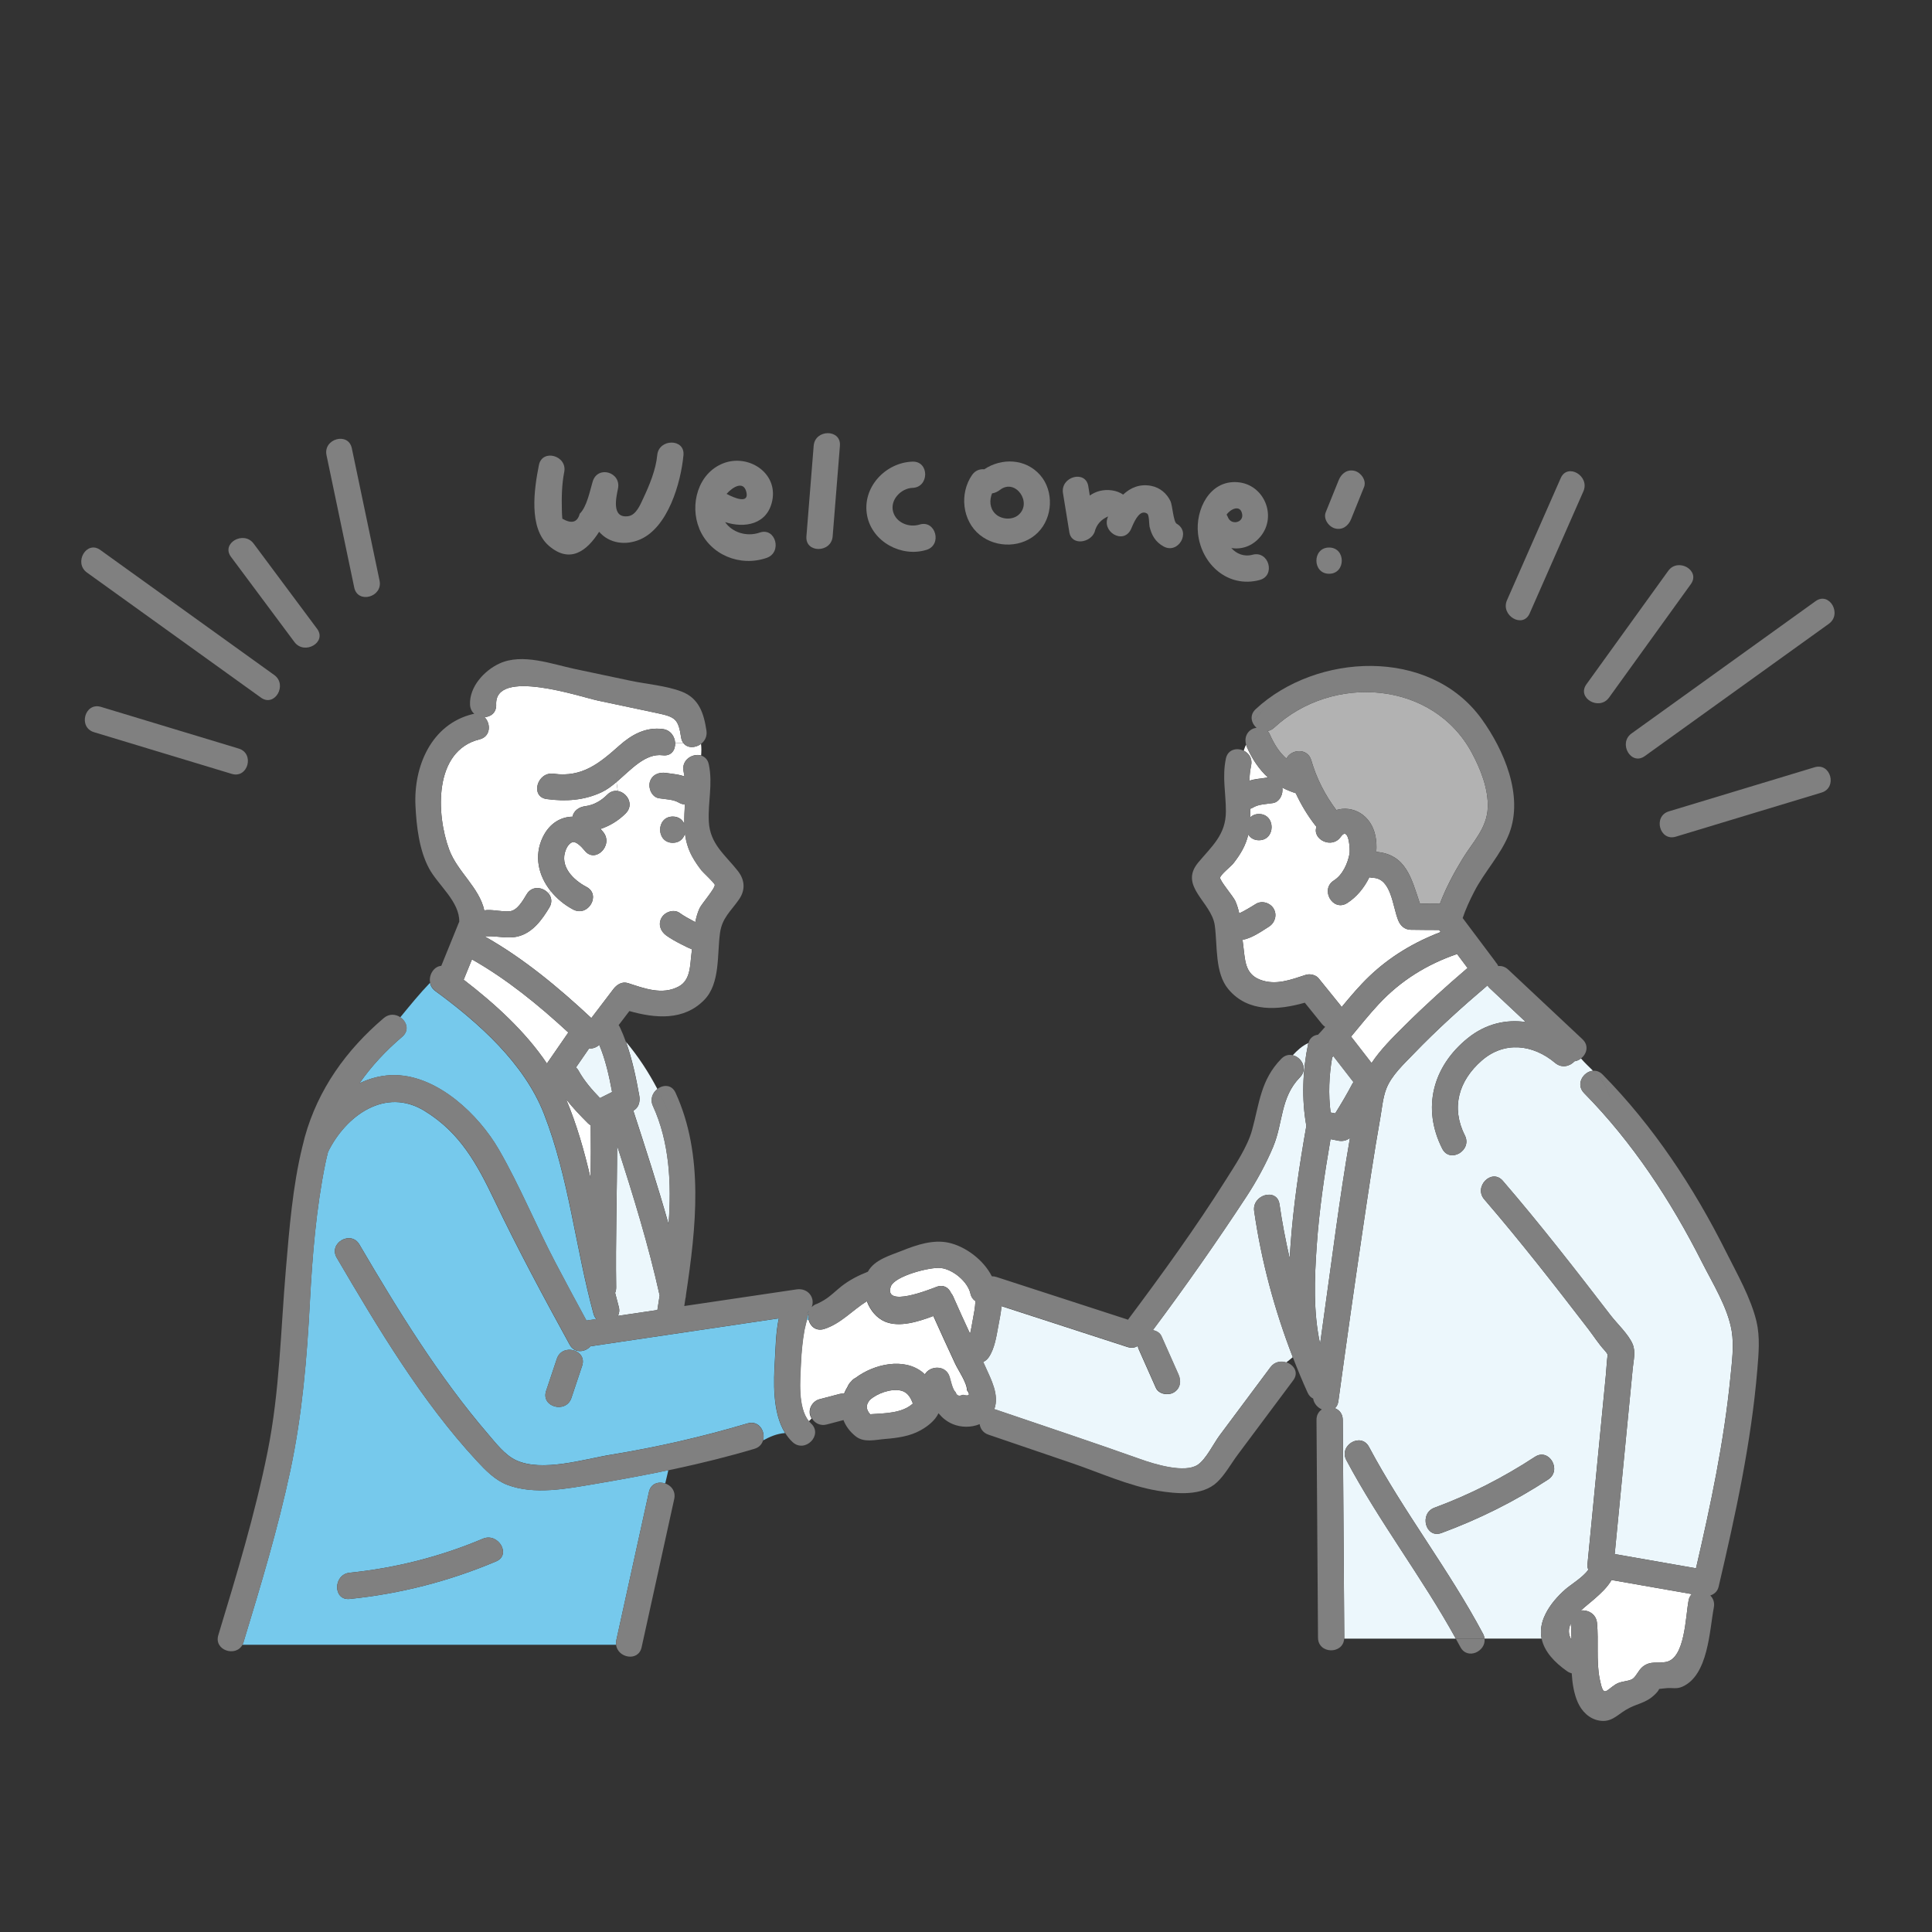 <?xml version="1.0" encoding="UTF-8"?><svg id="_レイヤー_1" xmlns="http://www.w3.org/2000/svg" viewBox="0 0 500 500"><rect x="0" y="0" width="500" height="500" fill="#333333" stroke="none"/><defs><style>.cls-1{fill:#6dc6eb;}.cls-1,.cls-2,.cls-3,.cls-4,.cls-5,.cls-6{stroke-width:0px;}.cls-2{fill:#ecf7fc;}.cls-3{fill:#76c9ec;}.cls-4{fill:#b2b2b2;}.cls-5{fill:gray;}.cls-6{fill:#fff;}</style></defs><path class="cls-2" d="M344.77,273.62c-.81,4.66-1.03,9.59-.41,14.29.4.08.79.16,1.19.23,1.56-2.5,3.07-5.04,4.44-7.66.09-.16.19-.3.29-.44-1.73-2.23-3.45-4.46-5.18-6.69-.11.09-.21.18-.32.25Z"/><path class="cls-3" d="M104.1,268.3c-4.33,3.69-8.03,7.68-11.08,12.06,2.95-1.41,6.13-2.2,9.44-2.11,10.96.29,21.41,10.23,26.63,19.26,5.45,9.43,9.64,19.75,14.72,29.41,2.61,4.97,5.26,9.91,7.95,14.84.85-.13,1.71-.25,2.56-.38-.32-.36-.58-.81-.73-1.38-4.67-17.1-6.34-35.15-12.82-51.74-5.11-13.09-16.95-23.62-28.1-31.77-.8-.58-1.23-1.34-1.39-2.14-2.72,2.83-5.2,5.89-7.7,8.94,1.64,1.1,2.43,3.37.51,5.01Z"/><path class="cls-2" d="M331.13,311.62c.67,4.68,1.57,9.37,2.64,14.03.06-1.06.13-2.11.2-3.15.73-10.44,2.3-20.81,4.11-31.12-1.25-7-.98-14.26.46-21.2.02-.08.05-.16.07-.24-1.64.73-2.91,1.94-4.05,3.15,2.28.52,4.01,3.53,1.86,5.73-5.07,5.17-4.33,11.76-6.9,17.9-1.84,4.4-4.3,8.93-6.92,12.92-7.69,11.73-15.86,23.38-24.26,34.62.96.17,1.84.69,2.24,1.58,1.47,3.3,2.93,6.6,4.4,9.9.75,1.68.51,3.63-1.22,4.64-1.46.85-3.9.46-4.64-1.22-1.47-3.3-2.93-6.6-4.4-9.9-.13-.3-.22-.6-.29-.91-.69.45-1.58.61-2.63.27-10.87-3.53-21.74-7.06-32.62-10.58-.16,1.8-.55,3.62-.86,5.3-.47,2.56-.95,5.72-2.44,7.92-.4.59-.91.98-1.45,1.22.17.37.34.74.51,1.12,1.52,3.4,3.73,7.44,2.36,11.12.1.03.19.03.29.07,12.5,4.26,25.05,8.42,37.49,12.85,3.67,1.31,11.43,3.7,14.84,1.49,2.18-1.42,4.17-5.59,5.71-7.65,4.38-5.88,8.77-11.75,13.15-17.63,1.07-1.44,2.71-1.69,4.08-1.24.58-.45,1.16-.9,1.71-1.38-4.72-12.17-8.15-24.96-9.99-37.79-.61-4.28,5.93-6.11,6.55-1.8Z"/><path class="cls-2" d="M399.98,417.69c1.24-2.48,3.12-4.59,5.18-6.41,1.15-1.02,4.7-3.21,5.89-5.05-.17-.41-.27-.84-.23-1.25,1.59-16.37,3.18-32.74,4.77-49.11.17-1.74.23-3.55.47-5.3-.12-.25-.35-.61-.75-1.05-1.59-1.71-2.91-3.81-4.34-5.67-8.71-11.33-17.51-22.62-26.84-33.45-2.84-3.3,1.94-8.12,4.8-4.8,9.71,11.27,18.84,23.03,27.91,34.82,1.68,2.18,4.62,4.89,5.69,7.46.82,1.96.22,4.19.02,6.24-1.56,16.02-3.11,32.04-4.67,48.07l21.04,3.68c3.78-16.28,7.28-32.84,8.91-49.46.38-3.84.96-8.09.33-11.94-1-6.07-4.93-12.35-7.67-17.76-8.05-15.93-17.96-31.05-30.52-43.8-2.3-2.33-.19-5.6,2.3-5.8-1.06-1.05-2.16-2.07-3.11-3.18-.49.37-1.06.64-1.67.73-1.18,1.29-3.3,1.87-5.01.43-5.73-4.83-13.17-5.72-19.02-.6-5.95,5.2-7.99,12.15-4.35,19.35,1.97,3.89-3.89,7.33-5.86,3.43-5.3-10.49-2.47-21.28,6.63-28.61,4.61-3.71,9.87-4.9,15-4.16-3.11-2.92-6.23-5.84-9.34-8.76-.24-.23-.43-.47-.58-.71-6.62,5.63-13.1,11.47-19.12,17.73-2.55,2.66-5.8,5.61-7.11,9.14-.86,2.3-1.08,5.03-1.51,7.43-1.68,9.46-3.07,18.97-4.48,28.47-2.21,14.93-4.33,29.88-6.37,44.84-.11.81-.44,1.41-.88,1.81,1.13.44,2.01,1.44,2.02,3.01.13,18.79.26,37.58.39,56.37,0,.09-.02.17-.02.25h28.89c-8.73-15.83-19.83-30.22-28.33-46.19-2.05-3.86,3.81-7.29,5.86-3.43,8.89,16.71,20.63,31.67,29.52,48.38.22.42.34.83.39,1.23h14.76c-.4-1.94-.15-4.06,1.02-6.38ZM373.05,396.74c-4.11,1.52-5.87-5.05-1.8-6.55,9.18-3.39,17.8-7.8,25.99-13.16,3.67-2.4,7.07,3.48,3.43,5.86-8.67,5.68-17.89,10.26-27.61,13.85Z"/><path class="cls-6" d="M322.71,193.38c-.1-.22-.17-.46-.23-.69-.24.53-.43,1.05-.61,1.58,1.32.64,2.3,2.01,1.91,3.83-.28,1.33-.41,2.64-.45,3.93.33-.1.67-.19,1.01-.26.74-.15,1.49-.24,2.24-.34.6-.08.63-.08,1.04-.15.18-.03.36-.04.54-.05-2.27-2.07-4.05-4.71-5.46-7.86Z"/><path class="cls-3" d="M200.55,351.72c.17-2.79.22-6.87,1-10.53-16.24,2.41-32.47,4.81-48.71,7.22-1.41,1.55-4.13,1.95-5.42-.42-6.71-12.24-13.34-24.56-19.37-37.15-4.54-9.47-8.88-17.63-18.17-23.33-10.19-6.25-20.39,1.24-24.99,10.6-.26,1.02-.51,2.04-.72,3.09-2.35,11.56-3.35,23.78-3.97,35.54-.78,14.83-1.99,29.35-5.09,43.91-3.2,14.99-7.65,29.68-12.1,44.34-.08.25-.17.47-.28.68h96.72c-.04-.36-.04-.75.05-1.16,2.81-12.79,5.63-25.58,8.44-38.37.49-2.25,2.53-2.8,4.22-2.21l.81-3.45c-6.3,1.32-12.65,2.48-19.03,3.56-7.14,1.2-15.62,2.91-22.65.23-3.15-1.2-5.63-3.76-7.88-6.19-14.29-15.41-25.66-34.51-36.26-52.58-2.22-3.78,3.65-7.19,5.86-3.43,9.9,16.89,20.53,34.21,33.31,49.07,2,2.33,4.32,5.39,7.19,6.74,6.79,3.19,17.68-.28,24.67-1.42,11.92-1.94,23.69-4.64,35.27-8.09,2.98-.89,4.72,2.13,4.02,4.42,1.78-.98,3.6-1.77,5.71-1.92-3.34-5.34-2.98-13.41-2.63-19.16ZM90.49,407.02c11.88-1.21,23.48-4.15,34.48-8.8,3.98-1.68,7.44,4.17,3.43,5.86-12.19,5.15-24.75,8.38-37.91,9.73-4.35.44-4.3-6.35,0-6.79ZM150.66,353.46c-.93,2.77-1.85,5.55-2.78,8.32-1.38,4.13-7.93,2.35-6.55-1.8.93-2.77,1.85-5.55,2.78-8.32,1.38-4.13,7.93-2.35,6.55,1.8Z"/><path class="cls-6" d="M181.57,225.27c-.9-1.15-1.74-2.35-2.43-3.63-1.09-2-1.62-3.98-1.87-5.95-.34,1.32-1.38,2.42-3.14,2.42-4.38,0-4.37-6.79,0-6.79,1.53,0,2.51.83,2.97,1.91-.03-1.68.07-3.36.16-5.06-.52-.02-1.04-.15-1.51-.43-1.49-.88-3.31-.87-5.2-1.16-1.82-.28-2.81-2.56-2.37-4.18.52-1.91,2.37-2.65,4.18-2.37.74.12,2.21.27,3.31.49.5.1.99.25,1.48.42-.06-.44-.14-.88-.23-1.32-.63-2.97,2.35-4.74,4.53-4.11.07-1,.1-2-.03-2.99-1.43,1.09-3.54,1.17-4.57-.23h-2.12c.08,1.77-.97,3.45-3.21,3.17-4.52-.57-8.2,3.72-11.97,6.93.08.76.25,1.55.34,2.32,2.39.38,4.3,3.5,2.07,5.76-1.9,1.92-4.11,3.24-6.55,4.06.25.26.5.53.73.82,2.71,3.38-2.07,8.21-4.8,4.8-.96-1.2-2.27-2.39-3.09-2.22-.67.14-1.38.9-1.82,2.02-1.68,4.24,1.93,7.78,5.35,9.57,3.87,2.03.44,7.89-3.43,5.86-2.26-1.18-4.27-2.85-5.83-4.81-.18.22-.36.44-.55.65.77.95,1.03,2.27.21,3.64-1.9,3.16-4.31,6.52-8.09,7.47-2.66.67-5.33-.13-8.01-.03-.28.01-.54,0-.79-.05,10.08,5.65,19.3,13.32,27.75,21.22,1.9-2.49,3.79-4.99,5.69-7.48.89-1.18,2.27-2.07,3.83-1.56,4.19,1.36,8.82,3.15,13.09.87,3.15-1.68,2.91-5.6,3.34-8.75.04-.29.07-.58.1-.88-.96-.37-1.9-.85-2.79-1.31-1.32-.67-2.64-1.39-3.84-2.25-1.5-1.07-2.21-2.94-1.22-4.64.87-1.48,3.15-2.28,4.64-1.22,1.1.79,2.3,1.45,3.5,2.08.21.11.39.21.57.3.24-1.21.57-2.39,1.08-3.53.53-1.18,4.12-5.24,3.96-6.13-.08-.47-3.07-3.24-3.43-3.7Z"/><path class="cls-6" d="M140.55,216.51c1.7-3.45,4.6-5.11,7.62-5.16.31-1.58,1.72-2.52,3.33-2.72,2.17-.27,4.13-1.43,5.65-2.96.85-.86,1.82-1.1,2.73-.96-.09-.77-.26-1.56-.34-2.32-1.25,1.07-2.51,2.01-3.81,2.62-4.56,2.14-9.33,2.45-14.25,1.78-4.32-.59-2.47-7.14,1.8-6.55,7.38,1.02,11.86-2.71,16.99-7.27,3.22-2.86,6.83-4.86,11.25-4.3,2.06.26,3.13,1.98,3.21,3.62h2.12c-.27-.37-.48-.81-.57-1.39-.72-4.77-1.45-5.34-6.14-6.33-5.15-1.09-10.3-2.18-15.45-3.27-4.37-.92-26.71-8.52-26.28,1.05.09,2.08-1.4,3.16-3.01,3.25,1.67,1.65,1.64,5.02-1.3,5.75-11.91,2.94-11.24,19.4-7.86,28.51,2.14,5.78,7.79,9.78,9.1,15.76.23-.05.47-.09.72-.1,1.95-.08,3.93.49,5.86.31,1.94-.18,3.36-2.7,4.38-4.39,1.43-2.38,4.31-1.86,5.65-.21.19-.21.38-.43.55-.65-3.13-3.93-4.42-9.08-1.96-14.07Z"/><path class="cls-2" d="M163.91,287.44c3.16,9.72,6.34,19.51,9.13,29.38.79-10.61.23-21.28-4.05-30.6-.81-1.77-.08-3.43,1.14-4.38-2.22-4.23-4.88-8.36-8.13-12.22,1.63,4.51,2.62,9.3,3.46,13.98.26,1.42-.13,3.12-1.56,3.83Z"/><path class="cls-1" d="M209.21,340.02c-.12.25-.26.56-.29.85-.02.26-.07.51-.12.78.17,0,.33-.02.49-.03-.13-.52-.17-1.06-.08-1.59Z"/><path class="cls-6" d="M250.24,359.78c.01-1.91-2.26-5.14-3.07-6.88-1.89-4.1-3.8-8.19-5.63-12.31-3.95,1.49-8.76,2.98-12.42,1.49-2.25-.92-3.92-2.96-4.79-5.32-3.7,2.29-6.75,5.83-11.03,7.18-2.11.67-3.6-.67-4.03-2.33-.16.01-.32.02-.49.03-.18.88-.47,1.78-.62,2.64-.51,2.85-.78,5.75-.91,8.65-.19,4.14-.87,11.33,2.07,14.91l.73-.73c-.15-.25-.29-.51-.38-.8-.56-1.73.65-3.72,2.37-4.18,1.74-.46,3.48-.92,5.22-1.37.4-.1.79-.12,1.17-.09.26-.64.58-1.27.96-1.88.17-.44.45-.87.88-1.27.35-.44.74-.74,1.14-.93,4.76-3.58,12.55-5.36,17.39-1.37.19.15.36.32.54.49,1.21-2.25,5.36-2.6,6.38.61.32,1,.73,3.28,1.58,4.03.25.87.88,1.08,1.89.62,1.63.45,1.98.05,1.04-1.2Z"/><path class="cls-6" d="M147.08,267.21c-7.65-7.06-15.9-13.8-24.94-18.92-.71,1.75-1.42,3.5-2.14,5.26,7.96,6.12,15.91,13.31,21.54,21.68,1.85-2.67,3.69-5.35,5.54-8.02Z"/><path class="cls-1" d="M208.75,339.9c.31-.23.49-.34.57-.36.03-.08.05-.16.08-.24-.19.21-.4.42-.65.6Z"/><path class="cls-2" d="M170.13,339.03c.19-1.24.39-2.5.59-3.77-2.89-13.08-6.88-25.99-11.01-38.77,0,12.22-.43,24.45-.24,36.67,0,.54-.09,1.02-.27,1.43.3,1.2.61,2.41.94,3.6.25.91.12,1.7-.21,2.35,3.4-.5,6.81-1.01,10.21-1.51Z"/><path class="cls-6" d="M377.09,246.9c-7.79,2.67-14.57,6.86-20.25,12.95-2.53,2.71-4.82,5.59-7.18,8.42,1.77,2.28,3.53,4.56,5.3,6.84,2.36-3.55,5.5-6.64,8.62-9.74,5.2-5.16,10.65-10.09,16.22-14.85-.9-1.21-1.81-2.41-2.71-3.62Z"/><path class="cls-6" d="M233.2,359.89c-2.6-.6-6.21.7-8.11,2.44-.97,1.23-1,2.12-.18,3.33.06.09.18.21.31.35,3.82-.25,8.23-.23,11.03-2.76-.55-1.53-1.39-2.97-3.05-3.35Z"/><path class="cls-6" d="M251.76,341.53c.29-1.54.61-3.18.68-4.8-.6-.39-1.08-1.01-1.29-1.94-.69-3.08-4.47-6.24-7.64-6.63-2.74-.33-12.08,2.07-12.99,4.83-1.8,5.48,10.04.74,11.84.05,1.83-.7,3.18.22,3.77,1.6.2.24.39.5.53.84,1.42,3.25,2.9,6.47,4.39,9.68.31-1.22.5-2.54.71-3.63Z"/><path class="cls-2" d="M346.28,295.19c-.65-.13-1.3-.26-1.94-.38-1.58,9.18-2.94,18.39-3.58,27.69-.57,8.28-.92,17.05.88,25.27.27-1.94.54-3.89.81-5.83,2.23-15.78,4.19-31.71,6.92-47.45-.84.7-1.93.94-3.09.71Z"/><path class="cls-1" d="M416.11,350.71c.03.4.13.35,0,0h0Z"/><path class="cls-6" d="M406.52,420.12c-.7,1.5-.66,2.91.17,4.24,0-1.46-.04-2.88-.17-4.24Z"/><path class="cls-6" d="M417.07,408.91c-1.08,1.88-2.76,3.44-4.47,4.93-1.14,1-2.36,1.93-3.47,2.96,1.82-.22,3.95.85,4.18,3.21.45,4.71-.23,9.79.68,14.43,1,5.1,1.51,3.12,4.13,1.47,1.36-.86,3.09-.69,4.3-1.36.99-.55,1.62-2.39,2.78-3.26,2.06-1.55,3.66-.72,5.96-1.17,4.96-.96,5.03-11.65,5.85-15.93.14-.72.44-1.25.84-1.64-6.92-1.21-13.85-2.42-20.77-3.64Z"/><path class="cls-2" d="M149.75,277.13c1.44,2.59,3.44,4.9,5.52,7.05,1.05-.52,2.09-1.05,3.14-1.57-.77-4.13-1.7-8.37-3.32-12.2-.72.64-1.67,1.02-2.64.93-1.13,1.64-2.26,3.28-3.39,4.91.26.24.5.51.69.87Z"/><path class="cls-6" d="M372.84,241.22c-.11-.14-.21-.29-.32-.43-.03-.03-.04-.07-.06-.11-2.45,0-4.9-.03-7.35-.06-1.62-.02-2.71-1.06-3.27-2.49-1.47-3.69-1.78-10.83-6.53-10.95-.34,0-.64-.07-.92-.15-1.33,2.74-3.31,5.13-5.74,6.68-3.7,2.35-7.11-3.53-3.43-5.86,2.25-1.43,3.54-4.33,4.03-6.86.2-1.05-.16-7.39-2.26-4.42-2.31,3.27-7.49.63-6.28-2.61-.14-.15-.28-.3-.41-.47-1.97-2.56-3.61-5.31-4.96-8.21-1.25-.4-2.42-.88-3.5-1.46.34,1.61-.65,3.73-2.4,4.01-1.88.29-3.67.28-5.14,1.15-.24.15-.49.25-.73.33.03.73.04,1.46.02,2.19.54-.5,1.27-.84,2.22-.84,4.38,0,4.37,6.79,0,6.79-1.31,0-2.22-.62-2.75-1.47-.31,1.29-.78,2.59-1.49,3.91-.69,1.28-1.52,2.46-2.41,3.6-.51.65-3.3,2.86-3.39,3.66-.09.78,3.39,4.83,3.93,6.03.46,1.04.77,2.11,1.01,3.2.66-.31,1.3-.66,1.93-1.02.79-.45,1.58-.92,2.35-1.41,1.55-.99,3.75-.32,4.64,1.22.95,1.63.33,3.66-1.22,4.64-2.01,1.29-4.45,2.99-6.84,3.42.05.43.1.86.16,1.29.52,3.72.3,7.45,4.37,9.02,4.05,1.56,7.97,0,11.84-1.25,1.05-.34,2.59-.01,3.3.87,1.9,2.35,3.79,4.69,5.69,7.04.11.14.19.28.28.43,2.29-2.77,4.6-5.52,7.2-8,5.36-5.11,11.6-8.81,18.42-11.42Z"/><path class="cls-6" d="M152.89,291.24c-.25-.14-.49-.31-.71-.53-1.96-1.95-3.94-4.01-5.67-6.24,2.78,6.61,4.73,13.5,6.35,20.5.05-4.58.08-9.16.02-13.74Z"/><path class="cls-4" d="M328.57,189.95c1.19,2.67,2.53,4.79,4.37,6.39,1.12-2.44,5.46-2.9,6.42.43,1.36,4.71,3.54,8.95,6.47,12.86,4.28-1.28,9.02,1.25,10.13,6.72.27,1.33.33,2.71.22,4.11,7.77.64,9.11,6.96,11.3,13.4,1.72.03,3.44.03,5.16.03,1.51-4.03,3.6-7.92,5.81-11.56,2.64-4.36,6.41-8,6.58-13.36.16-4.87-1.84-9.87-4.09-14.08-10.04-18.78-36.13-20.56-51.18-6.58-.55.51-1.15.78-1.74.88.22.22.42.46.56.76Z"/><path class="cls-5" d="M155.05,137.62c2.67,3.09,6.94,3.58,10.61,1.99,7.23-3.13,10.55-14.66,11.22-21.82.41-4.35-6.38-4.32-6.79,0-.35,3.77-2.01,7.76-3.6,11.15-.76,1.61-1.83,4.36-3.91,4.65-4.5.63-3.04-5.13-2.64-7.18.83-4.25-5.26-6.03-6.55-1.8-.74,2.45-1.5,6.54-3.36,8.34-.59,2.25-2.09,2.68-4.5,1.29-.07-.76-.11-1.53-.12-2.3-.08-3.22-.02-6.61.61-9.78.85-4.27-5.69-6.09-6.55-1.8-1.22,6.11-2.75,16.3,2.59,20.9,5.45,4.69,9.85,1.34,12.99-3.63Z"/><path class="cls-5" d="M180.96,136.79c2.81,6.83,10.57,9.98,17.45,7.59,4.1-1.42,2.34-7.98-1.8-6.55-3.4,1.18-7.16-.07-8.95-2.71,5.02,1.65,10.94.64,12.2-5.55,1.48-7.27-6.24-12.15-12.64-9.68-6.61,2.55-8.78,10.75-6.25,16.9ZM193.15,127.3c.8,3.19-3.05,1.64-5.11.51,1.62-1.81,4.36-3.46,5.11-.51Z"/><path class="cls-5" d="M215.49,138.82c.63-7.82,1.25-15.64,1.88-23.46.35-4.36-6.44-4.33-6.79,0-.63,7.82-1.25,15.64-1.88,23.46-.35,4.36,6.44,4.33,6.79,0Z"/><path class="cls-5" d="M239.77,142.31c4.16-1.29,2.38-7.85-1.8-6.55-2.65.82-5.99-.4-6.82-3.28-.89-3.1,2.04-6.12,5.01-6.22,4.36-.14,4.38-6.93,0-6.79-7.08.23-13.17,6.78-11.74,14.02,1.33,6.77,8.92,10.81,15.35,8.81Z"/><path class="cls-5" d="M253.57,138.43c4.33,3.51,11.07,3.37,15.05-.63,3.87-3.87,4.18-10.71.58-14.84-3.76-4.31-9.96-4.51-14.47-1.51-1.15-.11-2.35.3-3.17,1.49-3.28,4.76-2.56,11.79,2,15.49ZM263.52,133.31c-1.66,1.37-4.5,1.11-5.97-.38-1.44-1.45-1.51-3.48-.81-5.24.73-.11,1.44-.43,2.06-.91,4-3.12,8.52,3.38,4.72,6.53Z"/><path class="cls-5" d="M276.73,137.7c.6,3.66,5.49,2.75,6.55,0,.46-1.89,1.63-3.24,3.5-4.05-1.83,3.9,3.84,7.35,5.86,3.43.04-.08.08-.18.13-.29.09-.19.18-.38.25-.58.73-1.68,2.09-4.49,3.9-3.26.51.35.46,2.8.58,3.32.54,2.26,1.51,3.96,3.59,5.13,3.81,2.15,7.24-3.71,3.43-5.86-.85-.48-1.08-4.74-1.59-5.82-.96-2.03-2.74-3.53-4.96-3.97-2.99-.59-5.39.46-7.3,2.25-.8-.54-1.75-.93-2.86-1.09-2.29-.33-4.19.24-5.77,1.33-.13-.8-.26-1.6-.39-2.41-.7-4.3-7.24-2.48-6.55,1.8.55,3.35,1.09,6.71,1.64,10.06Z"/><path class="cls-5" d="M325.98,150.11c4.22-1.11,2.43-7.66-1.8-6.55-2.26.6-4.18-.24-5.52-1.73,2.66.42,5.46-.43,7.57-3,4.34-5.29.92-13.5-5.96-14.04-7.22-.57-10.94,7.12-10.22,13.36.91,7.96,7.8,14.11,15.93,11.96ZM321.47,133.05c.4,2.23-2.84,2.94-3.66.86-.1-.26-.23-.5-.37-.71.92-1.41,3.56-2.77,4.03-.15Z"/><path class="cls-5" d="M345.47,136.75c1.94.53,3.49-.66,4.18-2.37,1.12-2.77,2.24-5.54,3.36-8.32.69-1.7-.75-3.73-2.37-4.18-1.94-.53-3.49.66-4.18,2.37-1.12,2.77-2.24,5.54-3.36,8.32-.69,1.7.75,3.73,2.37,4.18Z"/><path class="cls-5" d="M343.97,148.49c4.37,0,4.38-6.79,0-6.79s-4.38,6.79,0,6.79Z"/><path class="cls-5" d="M193.45,368.39c-11.58,3.45-23.35,6.14-35.27,8.09-6.98,1.14-17.88,4.61-24.67,1.42-2.87-1.35-5.18-4.41-7.19-6.74-12.78-14.86-23.41-32.19-33.31-49.07-2.21-3.77-8.08-.35-5.86,3.43,10.6,18.07,21.97,37.17,36.26,52.58,2.25,2.43,4.73,4.99,7.88,6.19,7.03,2.68,15.51.97,22.65-.23,13.96-2.35,27.73-5.07,41.31-9.11,1.22-.36,1.92-1.18,2.21-2.13-1.61.89-3.19,1.93-4.94,2.8,1.75-.87,3.33-1.92,4.94-2.8.71-2.28-1.04-5.3-4.02-4.42Z"/><path class="cls-5" d="M329.5,296.71c2.57-6.14,1.84-12.73,6.9-17.9,2.15-2.19.42-5.21-1.86-5.73-.59.63-1.15,1.26-1.71,1.81.56-.56,1.12-1.19,1.71-1.81-.97-.22-2.03,0-2.94.93-5.35,5.46-5.67,11.56-7.56,18.44-1.19,4.34-4.43,9.15-6.82,12.94-7.73,12.26-16.45,24.32-25.14,35.93-.05.07-.08.15-.13.22-11.37-3.69-22.74-7.38-34.11-11.07-.41-.13-.79-.17-1.15-.16-2.14-4.24-6.8-7.74-11.21-8.7-3.99-.87-8.27.56-11.92,2.03-3.09,1.24-7.27,2.34-8.95,5.48-2.45.96-4.82,2.17-6.89,3.81-1.47,1.17-2.76,2.5-4.37,3.49-.54.33-1.09.63-1.66.9-.07.03-.15.06-.19.08-.61.19-1.08.51-1.45.89.99-2.31-.85-5.05-3.93-4.59-9.68,1.43-19.35,2.87-29.03,4.3.1-.64.2-1.27.29-1.91.09-.31.15-.63.15-.99,2.62-17.36,4.73-36.12-2.7-52.3-1-2.19-3.23-2.11-4.73-.95,1.15,2.2,2.21,4.41,3.16,6.64-.95-2.22-2.01-4.44-3.16-6.64-1.22.95-1.95,2.61-1.14,4.38,4.28,9.32,4.84,19.99,4.05,30.6-2.79-9.87-5.97-19.66-9.13-29.38,1.42-.71,1.82-2.41,1.56-3.83-.85-4.68-1.84-9.47-3.46-13.98-1.08-1.29-2.2-2.55-3.42-3.77,1.22,1.22,2.34,2.49,3.42,3.77-.46-1.27-.96-2.53-1.53-3.75-.1-.22-.22-.41-.35-.58.93-1.22,1.85-2.44,2.78-3.65,6.66,1.89,14.06,2.58,19.39-2.89,4.17-4.28,3.29-11.76,4.07-17.34.54-3.87,2.76-5.57,4.89-8.62,1.74-2.49,1.55-5.09-.3-7.44-3.28-4.17-7.19-6.92-7.49-12.76-.26-5.07,1.07-9.67,0-14.77-.27-1.3-1.07-2.03-2.02-2.31-.08,1.19-.22,2.38-.22,3.57,0-1.19.14-2.38.22-3.57-2.17-.63-5.15,1.14-4.53,4.11.09.44.17.88.23,1.32-.48-.17-.98-.32-1.48-.42-1.1-.22-2.57-.38-3.31-.49-1.81-.28-3.65.46-4.18,2.37-.44,1.61.55,3.89,2.37,4.18,1.89.3,3.71.28,5.2,1.16.47.28.99.41,1.51.43-.09,1.7-.2,3.38-.16,5.06-.46-1.08-1.44-1.91-2.97-1.91-4.37,0-4.38,6.79,0,6.79,1.76,0,2.8-1.11,3.14-2.42.24,1.97.78,3.94,1.87,5.95.7,1.28,1.53,2.49,2.43,3.63.36.46,3.35,3.23,3.43,3.7.16.89-3.43,4.95-3.96,6.13-.51,1.14-.84,2.33-1.08,3.53-.17-.09-.35-.19-.57-.3-1.2-.63-2.4-1.29-3.5-2.08-1.49-1.06-3.78-.26-4.64,1.22-1,1.7-.28,3.58,1.22,4.64,1.21.86,2.53,1.58,3.84,2.25.89.45,1.82.93,2.79,1.31-.03.29-.06.59-.1.88-.43,3.15-.19,7.07-3.34,8.75-4.27,2.28-8.9.49-13.09-.87-1.56-.51-2.94.38-3.83,1.56-1.9,2.49-3.8,4.99-5.69,7.48-8.45-7.9-17.67-15.57-27.75-21.22.24.04.51.06.79.05,2.68-.11,5.36.69,8.01.03,3.78-.95,6.19-4.31,8.09-7.47.82-1.37.56-2.69-.21-3.64-1.1,1.21-2.42,2.27-3.74,2.93,1.33-.66,2.65-1.72,3.74-2.93-1.34-1.65-4.22-2.17-5.65.21-1.02,1.69-2.44,4.22-4.38,4.39-1.93.17-3.91-.39-5.86-.31-.26.01-.5.05-.72.1-1.31-5.98-6.96-9.97-9.1-15.76-3.38-9.11-4.05-25.57,7.86-28.51,2.94-.73,2.97-4.1,1.3-5.75,1.61-.1,3.1-1.17,3.01-3.25-.42-9.57,21.91-1.97,26.28-1.05,5.15,1.09,10.3,2.18,15.45,3.27,4.69.99,5.42,1.55,6.14,6.33.09.58.3,1.03.57,1.39h2.11-2.11c1.03,1.39,3.13,1.32,4.57.23-.15-1.21-.52-2.41-1.33-3.62.8,1.21,1.18,2.41,1.33,3.62.97-.74,1.63-1.93,1.41-3.42-.68-4.5-1.93-8.42-6.46-10.14-4.02-1.53-9.03-1.91-13.24-2.8-4.78-1.01-9.56-2.02-14.34-3.03-5.96-1.26-13.59-4.16-19.53-1.42-3.97,1.83-7.82,6.06-7.62,10.64.05,1.05.48,1.85,1.11,2.39-.14.02-.28.03-.43.06-10.7,2.64-15.3,13.5-14.8,23.72.26,5.32.96,11.46,3.51,16.21,2.32,4.32,7.95,8.6,7.82,13.83-.03.06-.07.11-.09.17-1.52,3.74-3.04,7.49-4.56,11.23-1.89.11-3.3,2.34-2.89,4.36.3-.32.6-.64.91-.95-.31.31-.6.63-.91.95.16.79.59,1.55,1.39,2.14,11.15,8.14,22.99,18.67,28.1,31.77,6.48,16.59,8.15,34.64,12.82,51.74.16.57.41,1.02.73,1.38-.85.13-1.71.25-2.56.38-2.68-4.93-5.33-9.88-7.95-14.84-5.08-9.65-9.27-19.98-14.72-29.41-5.22-9.03-15.67-18.97-26.63-19.26-3.31-.09-6.49.7-9.44,2.11,3.05-4.37,6.74-8.37,11.08-12.06,1.92-1.63,1.13-3.9-.51-5.01-2.32,2.83-4.66,5.64-7.24,8.22,2.58-2.58,4.92-5.39,7.24-8.22-1.21-.81-2.88-.99-4.29.2-9.72,8.27-17.02,18.44-20.46,30.82-.18.65-.33,1.31-.49,1.96-.06.19-.11.37-.14.56-2.51,10.23-3.36,21.18-4.25,31.59-1.36,15.9-1.58,31.57-4.74,47.3-3.23,16.08-7.99,31.79-12.75,47.47-1.2,3.94,4.52,5.76,6.26,2.49h-3.22,3.22c.11-.21.21-.43.28-.68,4.45-14.66,8.9-29.35,12.1-44.34,3.1-14.56,4.31-29.08,5.09-43.91.61-11.75,1.62-23.98,3.97-35.54.21-1.05.46-2.07.72-3.09,4.6-9.36,14.8-16.85,24.99-10.6,9.29,5.7,13.63,13.86,18.17,23.33,6.03,12.59,12.66,24.91,19.37,37.15,1.29,2.36,4.01,1.96,5.42.42,16.24-2.41,32.47-4.81,48.71-7.22-.78,3.66-.83,7.75-1,10.53-.35,5.75-.71,13.82,2.63,19.16.91-.06,1.88-.01,2.93.2-1.05-.21-2.02-.26-2.93-.2.53.85,1.15,1.64,1.89,2.33,3.19,2.99,8-1.8,4.8-4.8-.19-.18-.36-.37-.52-.57-.7.7-1.4,1.4-2.11,2.11.7-.7,1.4-1.4,2.11-2.11-2.94-3.58-2.26-10.77-2.07-14.91.13-2.9.4-5.8.91-8.65.16-.86.45-1.76.62-2.64-.47.02-.98.02-1.57.02.59,0,1.09,0,1.57-.02.05-.26.1-.52.12-.78.03-.28.17-.59.29-.85-.09.53-.05,1.07.08,1.59,1.14-.09,2.13-.34,3.6-1.08-1.47.74-2.47.99-3.6,1.08.43,1.66,1.91,3,4.03,2.33,4.28-1.35,7.33-4.9,11.03-7.18.87,2.36,2.54,4.4,4.79,5.32,3.65,1.49,8.46,0,12.42-1.49,1.83,4.12,3.74,8.21,5.63,12.31.8,1.74,3.08,4.97,3.07,6.88.94,1.25.59,1.65-1.04,1.2-1.01.46-1.64.25-1.89-.62-.85-.74-1.26-3.03-1.58-4.03-1.02-3.21-5.17-2.86-6.38-.61-.18-.17-.35-.34-.54-.49-4.84-3.99-12.63-2.21-17.39,1.37-.4.19-.79.49-1.14.93-.43.4-.71.83-.88,1.27-.38.61-.7,1.24-.96,1.88-.38-.03-.77-.01-1.17.09-1.74.46-3.48.92-5.22,1.37-1.72.45-2.93,2.44-2.37,4.18.09.29.23.55.38.8.19-.19.37-.37.56-.56-.19.19-.37.37-.56.56.78,1.27,2.26,1.98,3.79,1.57,1.46-.38,2.92-.77,4.38-1.15.58,1.53,1.61,2.96,3.14,4.19,2.17,1.73,5.02.91,7.63.7,3.19-.26,6.43-.69,9.26-2.29,1.79-1.01,3.7-2.5,4.56-4.37.97,1.18,2.16,2.17,3.67,2.8,2.14.9,4.79.94,6.98.02.17,1.16.87,2.25,2.29,2.73,7.17,2.44,14.33,4.89,21.5,7.33,7.17,2.44,14.75,5.91,22.25,7.17,4.87.81,11.55,1.49,15.45-2.24,2.04-1.95,3.62-4.83,5.29-7.07,4.79-6.42,9.58-12.84,14.37-19.25,1.53-2.05.14-4.05-1.78-4.67-1.76,1.39-3.41,2.89-3.41,6.05,0-3.15,1.65-4.66,3.41-6.05-1.37-.44-3.01-.2-4.08,1.24-4.38,5.88-8.77,11.75-13.15,17.63-1.54,2.06-3.53,6.23-5.71,7.65-3.41,2.22-11.17-.18-14.84-1.49-12.44-4.43-24.99-8.59-37.49-12.85-.1-.03-.19-.04-.29-.07,1.37-3.67-.84-7.72-2.36-11.12-.17-.37-.34-.74-.51-1.12.54-.24,1.04-.63,1.45-1.22,1.5-2.2,1.97-5.36,2.44-7.92.31-1.68.7-3.5.86-5.3,10.87,3.53,21.74,7.06,32.62,10.58,1.05.34,1.94.18,2.63-.27.07.31.16.61.29.91,1.47,3.3,2.93,6.6,4.4,9.9.74,1.68,3.19,2.07,4.64,1.22,1.73-1.01,1.97-2.96,1.22-4.64-1.47-3.3-2.93-6.6-4.4-9.9-.4-.89-1.28-1.41-2.24-1.58,8.4-11.24,16.57-22.89,24.26-34.62,2.61-3.99,5.07-8.51,6.92-12.92ZM124.64,184.38c-1.13,1.13-3.39,3.39-4.53,4.53,1.13-1.13,3.39-3.39,4.53-4.53ZM120,253.55c.71-1.75,1.42-3.5,2.14-5.26,9.04,5.11,17.29,11.86,24.94,18.92-1.85,2.67-3.69,5.35-5.54,8.02-5.63-8.37-13.58-15.56-21.54-21.68ZM152.86,304.98c-1.62-7-3.57-13.89-6.35-20.5,1.73,2.23,3.71,4.29,5.67,6.24.22.22.46.38.71.53.05,4.58.03,9.16-.02,13.74ZM155.27,284.18c-2.08-2.16-4.08-4.46-5.52-7.05-.2-.36-.44-.64-.69-.87,1.13-1.64,2.26-3.28,3.39-4.91.97.1,1.92-.29,2.64-.93,1.61,3.83,2.55,8.07,3.32,12.2-1.05.52-2.09,1.05-3.14,1.57ZM170.13,339.03c-3.4.5-6.81,1.01-10.21,1.51.34-.65.46-1.44.21-2.35-.33-1.19-.64-2.4-.94-3.6.18-.41.28-.88.27-1.43-.18-12.23.24-24.45.24-36.67,4.12,12.79,8.11,25.69,11.01,38.77-.2,1.27-.39,2.53-.59,3.77ZM209.33,339.54c-.09.02-.26.13-.57.36.25-.19.46-.39.65-.6-.03.08-.06.16-.08.24ZM225.22,366c-.13-.13-.25-.26-.31-.35-.82-1.21-.79-2.1.18-3.33,1.9-1.74,5.51-3.04,8.11-2.44,1.66.38,2.5,1.82,3.05,3.35-2.8,2.53-7.21,2.51-11.03,2.76ZM251.76,341.53c-.2,1.09-.4,2.4-.71,3.63-1.49-3.22-2.98-6.43-4.39-9.68-.15-.34-.33-.61-.53-.84-.59-1.37-1.94-2.3-3.77-1.6-1.8.69-13.64,5.44-11.84-.05.9-2.76,10.25-5.16,12.99-4.83,3.17.38,6.95,3.54,7.64,6.63.21.93.69,1.55,1.29,1.94-.06,1.61-.39,3.26-.68,4.8Z"/><path class="cls-5" d="M147.88,361.78c.93-2.77,1.85-5.55,2.78-8.32,1.39-4.15-5.17-5.94-6.55-1.8-.93,2.77-1.85,5.55-2.78,8.32-1.39,4.15,5.17,5.93,6.55,1.8Z"/><path class="cls-5" d="M167.94,386.14c-2.81,12.79-5.63,25.58-8.44,38.37-.09.41-.09.8-.05,1.16h6.3-6.3c.36,3.38,5.75,4.5,6.6.64,2.81-12.79,5.63-25.58,8.44-38.37.94-4.26-5.61-6.08-6.55-1.8Z"/><path class="cls-5" d="M67.54,180.55c3.55,2.55,6.95-3.33,3.43-5.86-15.01-10.79-30.02-21.58-45.03-32.37-3.55-2.55-6.95,3.33-3.43,5.86,15.01,10.79,30.02,21.58,45.03,32.37Z"/><path class="cls-5" d="M61.78,193.73c-11.88-3.6-23.77-7.19-35.65-10.79-4.19-1.27-5.98,5.28-1.8,6.55,11.88,3.6,23.77,7.19,35.65,10.79,4.19,1.27,5.98-5.28,1.8-6.55Z"/><path class="cls-5" d="M76.2,166.16c2.58,3.46,8.48.08,5.86-3.43-5.47-7.35-10.95-14.7-16.42-22.05-2.58-3.46-8.48-.08-5.86,3.43,5.47,7.35,10.95,14.7,16.42,22.05Z"/><path class="cls-5" d="M91.68,152.07c.9,4.27,7.44,2.46,6.55-1.8-2.39-11.42-4.79-22.85-7.18-34.27-.9-4.27-7.44-2.47-6.55,1.8,2.39,11.42,4.79,22.85,7.18,34.27Z"/><path class="cls-5" d="M469.87,155.58c-15.88,11.41-31.76,22.82-47.63,34.24-3.52,2.53-.13,8.42,3.43,5.86,15.88-11.41,31.76-22.83,47.63-34.24,3.52-2.53.13-8.42-3.43-5.86Z"/><path class="cls-5" d="M469.61,198.57c-12.57,3.8-25.14,7.61-37.71,11.41-4.17,1.26-2.39,7.82,1.8,6.55,12.57-3.8,25.14-7.61,37.71-11.41,4.17-1.26,2.39-7.82-1.8-6.55Z"/><path class="cls-5" d="M416.42,180.53c7.06-9.79,14.11-19.57,21.17-29.36,2.56-3.55-3.33-6.94-5.86-3.43-7.06,9.79-14.11,19.57-21.17,29.36-2.56,3.55,3.33,6.94,5.86,3.43Z"/><path class="cls-5" d="M395.87,158.76c4.64-10.54,9.27-21.07,13.91-31.61,1.74-3.96-4.1-7.42-5.86-3.43-4.64,10.54-9.27,21.07-13.91,31.61-1.74,3.96,4.1,7.42,5.86,3.43Z"/><path class="cls-5" d="M454.61,342.13c-1.46-6.2-5.05-12.45-7.88-18.1-8.36-16.71-18.81-32.57-31.95-45.92-.77-.79-1.66-1.07-2.5-1,1.91,1.89,3.71,3.91,4.29,6.84-.59-2.93-2.38-4.94-4.29-6.84-2.49.2-4.6,3.47-2.3,5.8,12.56,12.75,22.47,27.87,30.52,43.8,2.74,5.42,6.67,11.7,7.67,17.76.64,3.85.05,8.1-.33,11.94-1.63,16.62-5.13,33.18-8.91,49.46l-21.04-3.68c1.56-16.02,3.11-32.05,4.67-48.07.2-2.05.79-4.28-.02-6.24-1.07-2.56-4.02-5.28-5.69-7.46-9.06-11.79-18.2-23.56-27.91-34.82-2.86-3.32-7.64,1.5-4.8,4.8,9.33,10.83,18.13,22.12,26.84,33.45,1.43,1.85,2.74,3.95,4.34,5.67.41.44.63.79.75,1.05-.24,1.75-.3,3.56-.47,5.3-1.59,16.37-3.18,32.74-4.77,49.11-.04.4.06.83.23,1.25-1.18,1.84-4.73,4.02-5.89,5.05-2.06,1.83-3.93,3.93-5.18,6.41-1.17,2.32-1.42,4.44-1.02,6.38h7.01-7.01c.69,3.35,3.32,6.14,6.59,8.44.41.29.81.45,1.2.54.16,2.63.56,5.16,1.52,7.41,1.01,2.36,2.95,4.35,5.55,4.82,3.12.56,4.57-1.34,6.95-2.77,2.93-1.77,5.04-1.57,7.55-4.02,1.91-1.85-.07-1.21,2.81-1.58,1.59-.2,2.65.31,4.24-.39,6.75-2.97,7.02-14.57,8.16-20.52.25-1.29-.18-2.35-.92-3.09,1.02-.33,1.87-1.06,2.15-2.24,4.33-18.46,8.47-37.36,10.03-56.28.33-3.98.73-8.32-.2-12.25ZM406.52,420.12c.13,1.35.16,2.78.17,4.24-.82-1.33-.87-2.74-.17-4.24ZM416.11,350.71c.13.35.03.4,0,0h0ZM437,414.19c-.82,4.28-.89,14.97-5.85,15.93-2.3.44-3.9-.38-5.96,1.17-1.16.87-1.79,2.71-2.78,3.26-1.2.67-2.94.51-4.3,1.36-2.62,1.65-3.12,3.63-4.13-1.47-.91-4.64-.23-9.72-.68-14.43-.23-2.36-2.36-3.43-4.18-3.21,1.11-1.04,2.33-1.97,3.47-2.96,1.7-1.49,3.39-3.04,4.47-4.93,6.92,1.21,13.85,2.42,20.77,3.64-.4.39-.7.92-.84,1.64Z"/><path class="cls-5" d="M174.42,192.3h.3c-.08-1.64-1.15-3.36-3.21-3.62-4.42-.56-8.03,1.44-11.25,4.3-5.13,4.55-9.61,8.28-16.99,7.27-4.27-.59-6.12,5.95-1.8,6.55,4.92.68,9.69.36,14.25-1.78,1.3-.61,2.56-1.56,3.81-2.62-.13-1.26.02-2.45,1.31-3.31-1.29.86-1.43,2.04-1.31,3.31,3.77-3.21,7.45-7.5,11.97-6.93,2.24.28,3.3-1.4,3.21-3.17h-.3Z"/><path class="cls-5" d="M159.87,204.72c.15,1.31.04,2.54-1.29,3.43,1.33-.89,1.44-2.12,1.29-3.43-.91-.14-1.88.1-2.73.96-1.51,1.53-3.47,2.69-5.65,2.96-1.6.2-3.01,1.13-3.33,2.72-3.02.05-5.92,1.71-7.62,5.16-2.45,5-1.17,10.14,1.96,14.07.54-.67,1.01-1.37,1.36-2.08-.35.7-.82,1.4-1.36,2.08,1.56,1.96,3.58,3.62,5.83,4.81,3.87,2.03,7.3-3.83,3.43-5.86-3.42-1.79-7.03-5.34-5.35-9.57.44-1.12,1.14-1.88,1.82-2.02.82-.17,2.13,1.02,3.09,2.22,2.73,3.41,7.51-1.42,4.8-4.8-.23-.29-.48-.56-.73-.82,2.44-.82,4.65-2.14,6.55-4.06,2.23-2.25.32-5.38-2.07-5.76Z"/><path class="cls-5" d="M409.56,268.97c-6.41-6.01-12.81-12.02-19.22-18.03-.81-.76-1.73-1.01-2.59-.92-.16-.38-.4-.73-.69-1.04-.02-.04-.04-.08-.06-.12-2.82-3.76-5.64-7.52-8.46-11.27.78-2.35,1.85-4.62,2.98-6.82,2.63-5.13,6.97-9.67,9.04-15,3.82-9.82-1.37-21.74-7.13-29.72-13.47-18.63-42.81-17.07-58.46-2.52-1.04.96-1.23,2.11-.91,3.13,1.13-1.11,2.24-2.21,3.13-3.39-.89,1.18-2,2.29-3.13,3.39.2.64.6,1.24,1.13,1.69-.45.06-.88.19-1.25.4-.56.32-.94.75-1.21,1.23.68.81,1.43,1.57,2.2,2.34-.76-.76-1.52-1.53-2.2-2.34-.56,1.01-.51,2.29,0,3.42,1.41,3.16,3.19,5.79,5.46,7.86-.18,0-.36.02-.54.05-.41.06-.44.07-1.04.15-.75.1-1.5.19-2.24.34-.34.07-.68.16-1.01.26.04-1.29.17-2.6.45-3.93.66-3.12-2.67-4.92-4.86-3.99-.2,1.16-.14,2.42.33,3.84-.47-1.42-.53-2.68-.33-3.84-.8.34-1.45,1.04-1.69,2.18-1,4.73.01,8.94,0,13.67,0,6.04-3.62,8.99-7.15,13.22-5.14,6.15,3.42,10.21,4.27,16.26.74,5.31-.04,12.31,3.55,16.57,5.1,6.06,12.91,5.4,19.75,3.46,1.49,1.85,2.98,3.69,4.47,5.54.25.31.53.53.8.71-.6.69-1.21,1.37-1.84,2.03-1.12.12-2.12.79-2.5,2.18.96-.43,2.03-.7,3.29-.7-1.26,0-2.34.27-3.29.7-.02.08-.05.15-.07.24-1.44,6.94-1.71,14.2-.46,21.2-1.81,10.31-3.38,20.68-4.11,31.12-.07,1.04-.14,2.1-.2,3.15-1.07-4.66-1.97-9.35-2.64-14.03-.62-4.31-7.16-2.48-6.55,1.8,1.84,12.83,5.27,25.62,9.99,37.79.18-.16.36-.32.53-.5-.17.17-.35.34-.53.5,1.2,3.1,2.47,6.18,3.84,9.19.35.77.86,1.26,1.43,1.52.21,1.33,1.15,2.33,2.26,2.82-.81.53-1.39,1.42-1.39,2.7.13,18.79.26,37.58.39,56.37.03,4.28,6.53,4.36,6.77.25h-6.28,6.28c0-.09.02-.16.02-.25-.13-18.79-.26-37.58-.39-56.37-.01-1.57-.9-2.57-2.02-3.01.45-.4.77-.99.88-1.81,2.05-14.96,4.16-29.9,6.37-44.84,1.41-9.5,2.8-19.01,4.48-28.47.43-2.4.65-5.13,1.51-7.43,1.32-3.53,4.56-6.48,7.11-9.14,6.01-6.26,12.5-12.11,19.12-17.73.15.25.34.49.58.71,3.11,2.92,6.23,5.84,9.34,8.76-5.13-.73-10.39.45-15,4.16-9.1,7.33-11.93,18.12-6.63,28.61,1.97,3.9,7.83.47,5.86-3.43-3.64-7.21-1.6-14.15,4.35-19.35,5.85-5.12,13.29-4.23,19.02.6,1.72,1.45,3.83.86,5.01-.43.61-.09,1.18-.35,1.67-.73-.64-.75-1.21-1.54-1.65-2.42.44.88,1.01,1.67,1.65,2.42,1.48-1.14,2.15-3.32.39-4.97ZM328.02,189.2c.6-.1,1.19-.37,1.74-.88,15.05-13.98,41.14-12.2,51.18,6.58,2.25,4.21,4.25,9.22,4.09,14.08-.17,5.35-3.93,8.99-6.58,13.36-2.2,3.64-4.29,7.53-5.81,11.56-1.72,0-3.44,0-5.16-.03-2.19-6.44-3.53-12.76-11.3-13.4.11-1.39.05-2.78-.22-4.11-1.11-5.47-5.85-8-10.13-6.72-2.93-3.91-5.11-8.15-6.47-12.86-.96-3.33-5.3-2.88-6.42-.43-1.83-1.6-3.17-3.72-4.37-6.39-.13-.3-.33-.54-.56-.76ZM341.24,253.17c-.71-.88-2.26-1.21-3.3-.87-3.87,1.26-7.79,2.81-11.84,1.25-4.07-1.57-3.86-5.3-4.37-9.02-.06-.43-.11-.86-.16-1.29,2.39-.44,4.83-2.14,6.84-3.42,1.54-.99,2.17-3.02,1.22-4.64-.9-1.54-3.09-2.21-4.64-1.22-.77.49-1.55.96-2.35,1.41-.63.36-1.28.71-1.93,1.02-.23-1.09-.55-2.17-1.01-3.2-.54-1.2-4.02-5.25-3.93-6.03.09-.8,2.89-3.02,3.39-3.66.89-1.14,1.72-2.32,2.41-3.6.71-1.32,1.18-2.62,1.49-3.91.52.86,1.43,1.47,2.75,1.47,4.37,0,4.38-6.79,0-6.79-.95,0-1.68.33-2.22.84.01-.73,0-1.46-.02-2.19.24-.08.48-.19.73-.33,1.47-.87,3.26-.85,5.14-1.15,1.75-.27,2.74-2.4,2.4-4.01,1.07.58,2.25,1.06,3.5,1.46,1.35,2.9,2.99,5.65,4.96,8.21.13.17.27.32.41.47-1.2,3.24,3.97,5.89,6.28,2.61,2.1-2.97,2.46,3.37,2.26,4.42-.49,2.53-1.78,5.44-4.03,6.86-3.68,2.33-.28,8.21,3.43,5.86,2.44-1.54,4.41-3.94,5.74-6.68.28.08.58.14.92.15,4.74.12,5.06,7.25,6.53,10.95.57,1.43,1.66,2.47,3.27,2.49,2.45.04,4.9.06,7.35.06.02.04.03.08.06.11.11.14.21.29.32.43-6.82,2.61-13.06,6.31-18.42,11.42-2.6,2.48-4.91,5.23-7.2,8-.09-.14-.17-.29-.28-.43-1.9-2.35-3.79-4.69-5.69-7.04ZM342.45,341.94c-.27,1.94-.54,3.89-.81,5.83-1.81-8.22-1.46-16.99-.88-25.27.64-9.29,2-18.51,3.58-27.69.65.13,1.3.26,1.94.38,1.16.23,2.25,0,3.09-.71-2.73,15.74-4.69,31.67-6.92,47.45ZM349.99,280.49c-1.37,2.61-2.87,5.15-4.44,7.66-.4-.08-.79-.16-1.19-.23-.62-4.71-.4-9.63.41-14.29.11-.07.21-.16.32-.25,1.73,2.23,3.45,4.46,5.18,6.69-.1.14-.2.27-.29.44ZM363.58,265.36c-3.13,3.11-6.26,6.19-8.62,9.74-1.77-2.28-3.53-4.56-5.3-6.84,2.36-2.83,4.65-5.7,7.18-8.42,5.68-6.09,12.46-10.28,20.25-12.95.9,1.21,1.81,2.41,2.71,3.62-5.57,4.76-11.03,9.69-16.22,14.85Z"/><path class="cls-5" d="M373.05,396.74c9.72-3.59,18.94-8.17,27.61-13.85,3.64-2.38.24-8.27-3.43-5.86-8.18,5.36-16.81,9.77-25.99,13.16-4.06,1.5-2.31,8.07,1.8,6.55Z"/><path class="cls-5" d="M124.97,398.22c-11.01,4.65-22.6,7.59-34.48,8.8-4.3.44-4.35,7.23,0,6.79,13.16-1.34,25.72-4.58,37.91-9.73,4.01-1.69.56-7.54-3.43-5.86Z"/><path class="cls-5" d="M376.75,424.07c.4.73.81,1.46,1.2,2.19,1.83,3.44,6.67,1.09,6.25-2.19h-7.45Z"/><path class="cls-5" d="M383.81,422.84c-8.89-16.71-20.63-31.67-29.52-48.38-2.05-3.86-7.92-.43-5.86,3.43,8.5,15.97,19.6,30.36,28.33,46.19h7.45c-.05-.4-.17-.81-.39-1.23Z"/></svg>
